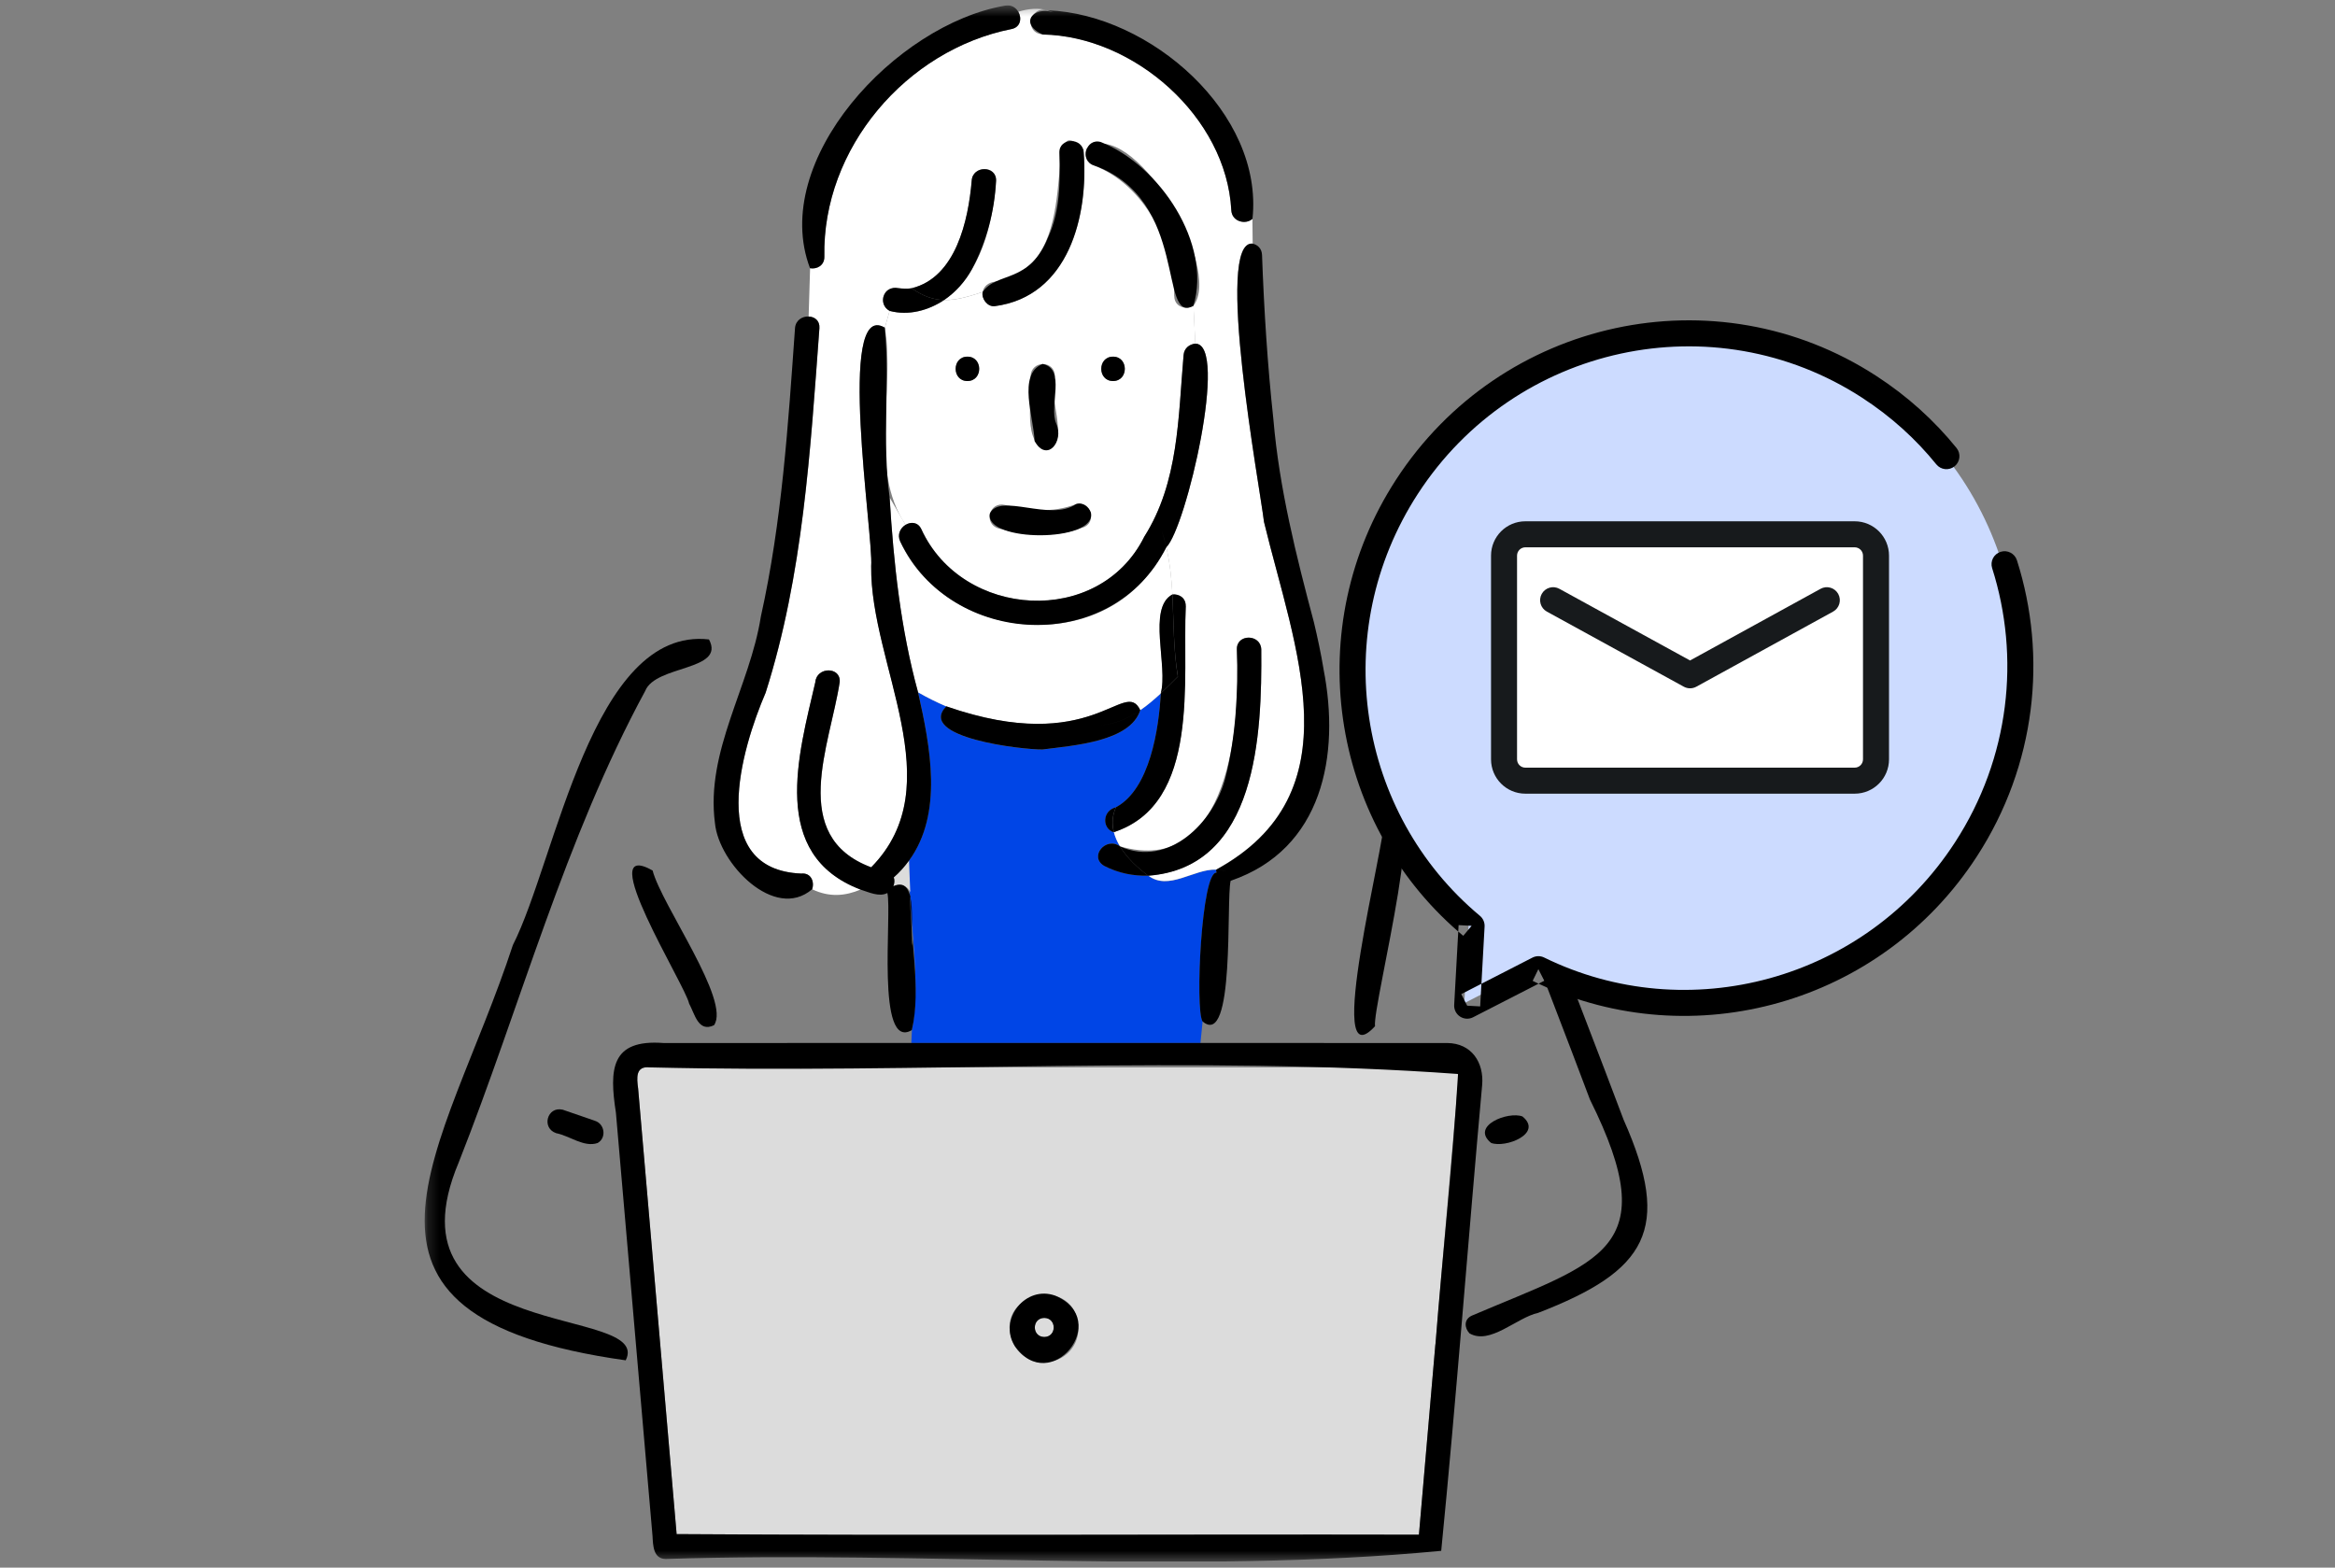 <svg width="210" height="141" viewBox="0 0 210 141" fill="none" xmlns="http://www.w3.org/2000/svg">
<rect x="0" y="0" width="210" height="141" fill="#808080" stroke="none"/>
<g clip-path="url(#clip0_255_2524)">
<mask id="mask0_255_2524" style="mask-type:luminance" maskUnits="userSpaceOnUse" x="38" y="0" width="151" height="141">
<path d="M188.47 0.483H38.195V140.483H188.47V0.483Z" fill="white"/>
</mask>
<g mask="url(#mask0_255_2524)">
<path d="M109.368 78.224C107.379 78.154 105.094 80.166 103.269 78.762C101.919 78.809 100.554 78.52 99.314 77.889C97.895 77.062 99.47 75.19 100.734 76.134C100.484 75.72 100.297 75.291 100.18 74.855C99.127 74.558 99.111 72.92 100.367 72.616C100.484 72.351 100.632 72.078 100.835 71.805C100.632 72.078 100.484 72.343 100.367 72.616C103.425 70.963 104.22 65.549 104.4 62.367C103.799 62.921 103.191 63.443 102.551 63.88C101.654 66.735 96.483 67.062 93.753 67.421C91.943 67.445 82.412 66.353 85.103 63.537C84.229 63.163 83.379 62.741 82.568 62.273C83.668 67.156 84.838 73.146 81.757 77.397C81.64 82.35 82.919 87.958 82.014 92.654L81.96 93.816H107.964L108.159 91.866C107.473 90.922 108.066 78.279 109.423 78.489C109.399 78.403 109.384 78.31 109.384 78.224H109.368Z" fill="#0045E6"/>
<path d="M80.376 78.911C80.462 79.16 80.446 79.441 80.337 79.706C80.868 79.457 81.616 79.644 81.866 80.244L81.749 77.397C81.359 77.928 80.906 78.443 80.376 78.911Z" fill="#DCDCDC"/>
<path d="M103.581 51.236C98.058 59.029 84.814 57.25 80.961 48.694C80.672 48.07 80.977 47.493 81.437 47.204L80.01 44.747C80.368 50.667 80.992 56.54 82.568 62.273C83.379 62.741 84.229 63.163 85.103 63.537C98.417 68.154 101.069 60.877 102.551 63.88C103.191 63.443 103.799 62.921 104.4 62.367C105.078 59.949 103.167 54.692 105.445 53.475C105.367 52.063 105.226 50.644 104.899 49.232C104.501 49.934 104.064 50.612 103.588 51.244L103.581 51.236Z" fill="white"/>
<path d="M113.674 46.939C113.307 43.819 109.165 21.543 112.66 21.91L112.636 19.679C112.059 20.225 110.788 19.967 110.733 18.907C110.296 10.53 102.005 3.245 93.769 3.096C92.045 2.956 92.606 0.452 94.236 0.928C93.402 0.702 92.528 0.764 91.585 1.053C91.92 1.63 91.803 2.449 90.976 2.613C81.499 4.493 73.941 13.361 74.144 23.087C74.16 23.883 73.466 24.234 72.857 24.125L72.725 28.469C73.255 28.485 73.746 28.836 73.7 29.514C72.888 40.528 72.233 51.713 68.864 62.305C66.672 67.39 63.482 78.232 72.069 78.575C72.951 78.49 73.27 79.324 73.044 79.987C74.604 80.736 76.039 80.588 77.404 80.01C69.16 76.875 71.828 67.874 73.333 61.346C73.45 59.949 75.642 59.942 75.525 61.346C74.659 67.008 70.891 75.229 78.356 78.006C85.672 70.573 78.255 59.793 78.356 50.909C78.582 48.14 75.166 27.003 79.581 29.468L80.01 27.954C79.557 27.744 79.323 27.143 79.448 26.675C79.799 25.459 81.125 26.114 81.999 25.919C85.961 24.975 87.1 19.78 87.396 16.262C87.458 14.858 89.65 14.851 89.588 16.262C89.291 20.092 88.231 24.647 84.916 26.98C86.062 27.011 87.178 26.644 88.379 26.262C88.465 25.732 88.925 25.404 89.455 25.341C98.105 24.187 93.222 8.876 97.434 13.478C97.528 13.439 97.629 13.408 97.723 13.384C101.748 10.233 110.031 24.039 107.332 27.502L107.496 30.911C110.538 30.895 106.693 47.431 104.891 49.225C105.219 50.636 105.359 52.056 105.437 53.468C106.022 53.413 106.646 53.756 106.638 54.513C106.326 61.065 107.995 72.296 100.172 74.847C100.289 75.292 100.476 75.721 100.726 76.126C110.546 78.95 111.638 65.128 111.24 58.405C111.193 56.993 113.385 57.001 113.432 58.405C113.494 65.979 113.089 78.029 103.269 78.755C105.094 80.151 107.371 78.146 109.368 78.217C121.957 71.337 116.427 58.319 113.674 46.931V46.939Z" fill="white"/>
<path d="M105.601 26.636C105.601 21.948 102.98 16.683 98.425 14.897C97.817 14.671 97.419 14.023 97.723 13.392C97.629 13.415 97.528 13.446 97.434 13.485C97.988 19.234 96.155 26.69 89.455 27.541C88.808 27.611 88.262 26.87 88.379 26.269C87.17 26.651 86.062 27.018 84.916 26.987C83.512 27.915 81.733 28.422 80.01 27.962L79.581 29.475C80.532 35.122 78.052 42.095 81.445 47.212C81.921 46.915 82.56 46.947 82.864 47.594C86.554 55.659 98.862 56.447 102.918 48.273C106.022 43.366 105.967 37.524 106.451 31.955C106.498 31.308 106.997 30.965 107.504 30.91L107.34 27.502C106.701 27.915 105.609 27.626 105.609 26.628H105.601V26.636ZM87.006 34.272C85.594 34.272 85.594 32.08 87.006 32.08C88.418 32.08 88.418 34.272 87.006 34.272ZM92.684 33.827C92.762 32.384 94.845 32.384 94.876 33.827C94.213 35.722 96.147 39.412 94.392 40.426C91.795 40.262 92.903 35.707 92.684 33.827ZM97.349 47.461C94.962 48.382 92.224 48.156 89.79 47.532C88.426 47.102 88.964 45.09 90.376 45.418C92.52 45.956 94.658 46.159 96.771 45.347C98.129 44.95 98.714 47.071 97.356 47.461H97.349ZM100.102 34.272C98.69 34.272 98.69 32.08 100.102 32.08C101.514 32.08 101.514 34.272 100.102 34.272Z" fill="white"/>
<path d="M61.688 58.428L63.77 57.516C53.24 56.307 50.011 77.359 46.127 85.002C39.981 103.761 27.766 118.362 56.275 122.356C58.802 117.309 34.318 121.014 41.252 104.564C46.813 90.478 50.799 75.479 58.022 62.157C58.95 59.793 65.284 60.363 63.763 57.516L61.68 58.428H61.688Z" fill="black"/>
<path d="M146.027 100.734C141.527 88.754 136.683 76.875 132.768 64.684C132.144 59.692 125.779 55.737 121.247 57.305C119.797 60.425 129.718 58.023 130.474 64.684C134.133 76.266 138.727 87.529 142.993 98.901C149.763 112.504 143.906 113.417 132.385 118.331C131.629 118.666 131.707 119.454 132.159 119.93C134.008 121.006 136.402 118.51 138.329 118.089C148.087 114.322 150.419 110.609 146.027 100.734Z" fill="black"/>
<path d="M53.49 100.805C52.531 100.477 51.571 100.15 50.612 99.814C49.208 99.479 48.662 101.468 50.027 101.928C51.236 102.162 52.531 103.231 53.748 102.809C54.574 102.349 54.387 101.062 53.482 100.805H53.49Z" fill="black"/>
<path d="M107.496 30.91C106.989 30.957 106.49 31.3 106.443 31.955C105.96 37.525 106.014 43.374 102.91 48.273C98.854 56.447 86.546 55.659 82.856 47.594C82.552 46.947 81.913 46.916 81.437 47.212C80.977 47.493 80.672 48.078 80.961 48.702C85.54 58.288 100.047 58.958 104.891 49.224C104.774 48.725 104.641 48.226 104.478 47.719C104.641 48.218 104.782 48.717 104.891 49.224C106.662 47.516 110.546 30.879 107.496 30.91Z" fill="black"/>
<path d="M93.776 32.736C91.444 33.649 93.012 37.666 93.043 39.663C94.127 41.644 95.742 39.717 94.985 38.079C94.314 36.48 95.913 33.22 93.776 32.736Z" fill="black"/>
<path d="M89.026 46.183C88.496 48.804 98.659 48.819 98.113 46.113C97.941 45.59 97.341 45.13 96.764 45.349C94.447 46.947 89.962 44.303 89.026 46.183Z" fill="black"/>
<path d="M100.102 34.272C101.514 34.272 101.514 32.08 100.102 32.08C98.69 32.08 98.69 34.272 100.102 34.272Z" fill="black"/>
<path d="M87.006 34.272C88.418 34.272 88.418 32.08 87.006 32.08C85.594 32.08 85.594 34.272 87.006 34.272Z" fill="black"/>
<path d="M102.551 63.873C101.365 64.692 100.094 65.23 98.643 65.23C100.094 65.23 101.373 64.684 102.551 63.873C101.132 60.885 98.331 68.139 85.103 63.529C86.873 64.286 88.745 64.855 90.617 65.23C88.745 64.855 86.881 64.286 85.103 63.529C82.396 66.345 91.959 67.437 93.753 67.414C96.491 67.055 101.654 66.727 102.551 63.873Z" fill="black"/>
<path d="M123.665 92.302C123.377 90.547 129.195 68.404 124.476 73.723C124.679 75.51 118.931 97.482 123.665 92.302Z" fill="black"/>
<path d="M58.7 78.302C53.233 75.221 61.649 88.636 61.976 90.267C62.483 91.195 62.795 92.895 64.215 92.216C65.751 90.025 59.519 81.437 58.693 78.302H58.7Z" fill="black"/>
<path d="M81.866 80.244L82.061 85.057C81.741 84.105 82.771 78.606 80.345 79.714C80.454 79.449 80.47 79.16 80.384 78.918C80.922 78.451 81.367 77.936 81.757 77.405C84.845 73.162 83.668 67.172 82.568 62.281C81 56.556 80.368 50.675 80.01 44.755C79.308 39.717 80.049 34.397 79.573 29.475C75.197 26.823 78.567 48.304 78.348 50.917C78.239 59.801 85.664 70.588 78.348 78.014C70.884 75.229 74.651 67.024 75.517 61.353C75.634 59.949 73.442 59.957 73.325 61.353C71.82 67.874 69.152 76.891 77.397 80.018C78.13 80.244 79.074 80.712 79.807 80.322C80.236 82.218 78.754 94.565 82.006 92.654C82.895 88.887 81.788 84.254 81.866 80.244Z" fill="black"/>
<path d="M94.244 0.936C95.266 1.216 96.225 1.934 97.185 3.213C94.572 -0.929 90.711 1.731 93.776 3.104C102.005 3.252 110.296 10.529 110.741 18.906C110.795 19.967 112.067 20.232 112.644 19.678C113.65 10.178 103.425 1.287 94.252 0.928H94.244V0.936Z" fill="black"/>
<path d="M119.032 60.168C118.798 58.764 118.502 57.375 118.174 55.995C116.575 49.981 115.054 43.944 114.524 37.728C113.993 32.814 113.681 27.869 113.502 22.931C113.479 22.354 113.104 22.019 112.667 21.917C109.189 21.52 113.307 43.788 113.681 46.947C116.435 58.327 121.965 71.353 109.376 78.232C109.688 78.232 110.008 78.271 110.32 78.38C110.008 78.279 109.688 78.232 109.376 78.232C109.376 78.326 109.392 78.412 109.415 78.497C108.058 78.31 107.465 90.829 108.151 91.874C111.092 94.362 110.257 80.978 110.679 79.223C118.978 76.391 120.545 67.897 119.032 60.183V60.168Z" fill="black"/>
<path d="M90.391 0.507C80.548 2.191 69.183 14.437 72.849 24.125C73.458 24.234 74.152 23.883 74.136 23.087C73.941 13.361 81.492 4.492 90.968 2.613C91.795 2.449 91.912 1.622 91.577 1.053C91.35 0.67 90.937 0.397 90.383 0.507H90.391Z" fill="black"/>
<path d="M97.466 13.743C97.427 12.339 95.235 12.332 95.274 13.743C95.344 16.302 95.367 18.915 94.283 21.301C92.559 25.591 89.658 24.39 88.371 26.27C88.855 26.114 89.354 25.966 89.876 25.833C89.354 25.966 88.855 26.122 88.371 26.27C88.254 26.87 88.8 27.604 89.447 27.541C96.101 26.668 97.887 19.476 97.466 13.743Z" fill="black"/>
<path d="M80.79 25.918C79.51 25.63 78.863 27.33 80.002 27.962C81.725 28.422 83.504 27.915 84.908 26.987C83.98 26.964 83.036 26.667 81.991 25.926C81.601 25.989 81.203 25.996 80.79 25.918Z" fill="black"/>
<path d="M87.427 24.188C88.699 21.816 89.463 18.962 89.58 16.271C89.642 14.859 87.451 14.867 87.388 16.271C87.084 19.812 85.976 24.952 81.991 25.927C83.028 26.668 83.98 26.964 84.908 26.988C85.945 26.286 86.819 25.319 87.427 24.188Z" fill="black"/>
<path d="M107.332 27.501C109.009 21.955 104.322 14.873 99.002 12.775C97.653 12.377 97.052 14.499 98.417 14.889C106.974 17.954 104.158 29.256 107.332 27.501Z" fill="black"/>
<path d="M72.061 78.575C63.474 78.224 66.664 67.398 68.856 62.305C72.225 51.712 72.873 40.527 73.692 29.514C73.739 28.828 73.247 28.485 72.717 28.469C72.155 28.445 71.555 28.797 71.5 29.514C70.884 38.195 70.322 46.947 68.427 55.464C67.444 61.751 63.443 67.546 64.301 74.043C64.644 77.662 69.659 82.88 73.037 79.987C73.27 79.324 72.951 78.481 72.061 78.575Z" fill="black"/>
<path d="M100.359 72.616C99.103 72.92 99.119 74.558 100.172 74.855C99.985 74.137 100.016 73.381 100.359 72.616Z" fill="black"/>
<path d="M105.437 53.467C103.167 54.684 105.07 59.941 104.392 62.359C104.914 61.875 105.421 61.368 105.928 60.853C105.515 58.389 105.57 55.924 105.429 53.467H105.437Z" fill="black"/>
<path d="M106.638 54.513C106.654 53.756 106.022 53.413 105.437 53.468C105.57 55.932 105.523 58.397 105.936 60.854C105.429 61.361 104.914 61.876 104.4 62.359C104.22 65.542 103.425 70.963 100.367 72.608C100.024 73.373 100.001 74.129 100.18 74.847C108.003 72.288 106.334 61.072 106.646 54.513H106.638Z" fill="black"/>
<path d="M100.734 76.134C99.47 75.198 97.895 77.062 99.314 77.888C100.562 78.528 101.919 78.809 103.269 78.762C102.34 78.084 101.358 77.171 100.726 76.126H100.734V76.134Z" fill="black"/>
<path d="M113.432 58.412C113.385 57.008 111.193 57.001 111.24 58.412C111.365 62.188 111.146 66.267 110.211 69.941C109.189 73.965 105.094 78.076 100.726 76.134C101.358 77.171 102.333 78.084 103.269 78.77C113.096 78.037 113.494 65.994 113.432 58.42V58.412Z" fill="black"/>
<path d="M134.101 102.801C135.373 103.293 138.813 101.967 136.925 100.422C135.654 99.931 132.214 101.257 134.101 102.801Z" fill="black"/>
<path d="M93.917 118.542C92.786 118.558 92.786 120.242 93.917 120.258C95.048 120.242 95.048 118.558 93.917 118.542Z" fill="#DCDCDC"/>
<path d="M131.083 97.958C131.543 95.681 130.318 95.915 128.525 96.008H58.451C57.156 95.86 57.257 96.944 57.39 97.904C58.544 111.265 59.699 124.626 60.853 137.987C83.106 138.135 105.359 137.987 127.612 138.042C128.766 124.68 129.921 111.319 131.075 97.958H131.083ZM96.982 119.696C96.756 122.699 92.786 123.612 91.249 121.046C88.784 116.264 97.091 114.322 96.982 119.696Z" fill="#DCDCDC"/>
<path d="M130.17 93.816C106.669 93.8 83.168 93.816 59.675 93.816C54.933 93.457 54.785 96.156 55.393 100.087C56.493 112.778 57.585 125.468 58.685 138.158C58.732 138.993 58.747 140.21 59.863 140.225C82.872 139.484 107.27 141.645 129.617 139.492C130.997 125.554 132.034 111.553 133.298 97.599C133.477 95.563 132.346 93.84 130.17 93.816ZM129.094 120.905C128.603 126.614 128.103 132.324 127.612 138.041C105.359 137.994 83.106 138.135 60.853 137.987C59.699 124.625 58.544 111.264 57.39 97.903C57.265 96.967 57.133 95.852 58.451 96.008C82.49 96.593 107.598 94.885 131.13 96.601C130.646 104.674 129.726 112.817 129.102 120.913H129.094V120.905Z" fill="black"/>
<path d="M94.915 116.545C92.263 115.562 89.775 118.643 91.249 121.046C94.455 125.663 100.063 118.745 94.915 116.545ZM93.917 120.258C92.786 120.242 92.786 118.557 93.917 118.542C95.048 118.557 95.048 120.242 93.917 120.258Z" fill="black"/>
<path fill-rule="evenodd" clip-rule="evenodd" d="M138.106 86.94C151.537 93.531 168.135 89.132 176.543 76.184C181.691 68.259 182.666 58.837 180.022 50.523C178.899 47.02 177.152 43.721 174.788 40.812C172.87 38.441 170.545 36.327 167.846 34.572C153.971 25.563 135.36 29.588 126.289 43.557C117.881 56.505 120.611 73.462 132.092 83.048L131.694 90.231L138.098 86.948H138.106V86.94Z" fill="#CCDBFF"/>
<path d="M166.801 48.059H137.185C136.125 48.059 135.267 48.917 135.267 49.977V68.299C135.267 69.36 136.125 70.218 137.185 70.218H166.801C167.862 70.218 168.72 69.36 168.72 68.299V49.977C168.72 48.917 167.862 48.059 166.801 48.059Z" fill="white"/>
<path fill-rule="evenodd" clip-rule="evenodd" d="M134.097 49.977C134.097 48.27 135.478 46.889 137.185 46.889H166.801C168.508 46.889 169.89 48.27 169.89 49.977V68.299C169.89 70.006 168.508 71.388 166.801 71.388H137.185C135.478 71.388 134.097 70.006 134.097 68.299V49.977ZM137.185 49.229C136.771 49.229 136.437 49.563 136.437 49.977V68.299C136.437 68.714 136.771 69.048 137.185 69.048H166.801C167.216 69.048 167.55 68.714 167.55 68.299V49.977C167.55 49.563 167.216 49.229 166.801 49.229H137.185Z" fill="#171A1C"/>
<path fill-rule="evenodd" clip-rule="evenodd" d="M138.655 53.424C138.966 52.857 139.677 52.65 140.244 52.961L151.997 59.407L163.734 52.961C164.301 52.65 165.012 52.857 165.323 53.423C165.634 53.99 165.427 54.701 164.861 55.012L152.56 61.767C152.21 61.959 151.785 61.959 151.435 61.767L139.119 55.012C138.552 54.702 138.345 53.99 138.655 53.424Z" fill="#171A1C"/>
<path fill-rule="evenodd" clip-rule="evenodd" d="M125.557 43.139C134.984 28.626 154.317 24.445 168.741 33.81L168.104 34.791L168.74 33.809C168.741 33.809 168.741 33.81 168.741 33.81C171.551 35.632 173.967 37.829 175.963 40.295C176.369 40.797 176.292 41.534 175.789 41.94C175.287 42.347 174.55 42.269 174.144 41.767C172.302 39.491 170.07 37.46 167.467 35.773L167.467 35.772C154.139 27.119 136.251 30.972 127.52 44.414L126.539 43.776L127.52 44.414C127.52 44.414 127.52 44.414 127.52 44.414C119.435 56.864 122.064 73.169 133.099 82.376C133.383 82.613 133.538 82.97 133.518 83.34L133.233 88.487L131.418 89.417L131.952 90.458L133.12 90.523L133.233 88.487L137.821 86.134C138.15 85.965 138.539 85.962 138.871 86.124C151.772 92.455 167.734 88.231 175.819 75.774L175.82 75.774C180.769 68.154 181.706 59.09 179.165 51.104C178.969 50.489 179.309 49.831 179.925 49.635C180.54 49.439 181.198 49.779 181.394 50.395C184.141 59.023 183.128 68.818 177.782 77.048L176.801 76.411L177.782 77.048C177.782 77.048 177.782 77.048 177.782 77.048C169.161 90.331 152.238 94.959 138.373 88.48L138.889 88.216L138.355 87.175L137.84 88.225C138.017 88.312 138.195 88.397 138.373 88.48L132.485 91.499C132.113 91.691 131.666 91.668 131.314 91.439C130.963 91.211 130.76 90.812 130.783 90.394L131.149 83.79C131.298 83.919 131.448 84.046 131.6 84.173L132.349 83.275L131.181 83.21L131.149 83.79C119.587 73.761 116.937 56.413 125.557 43.139L125.557 43.139Z" fill="black"/>
</g>
</g>
<defs>
<clipPath id="clip0_255_2524">
<rect width="210" height="140" fill="white" transform="translate(0 0.453)"/>
</clipPath>
</defs>
</svg>
